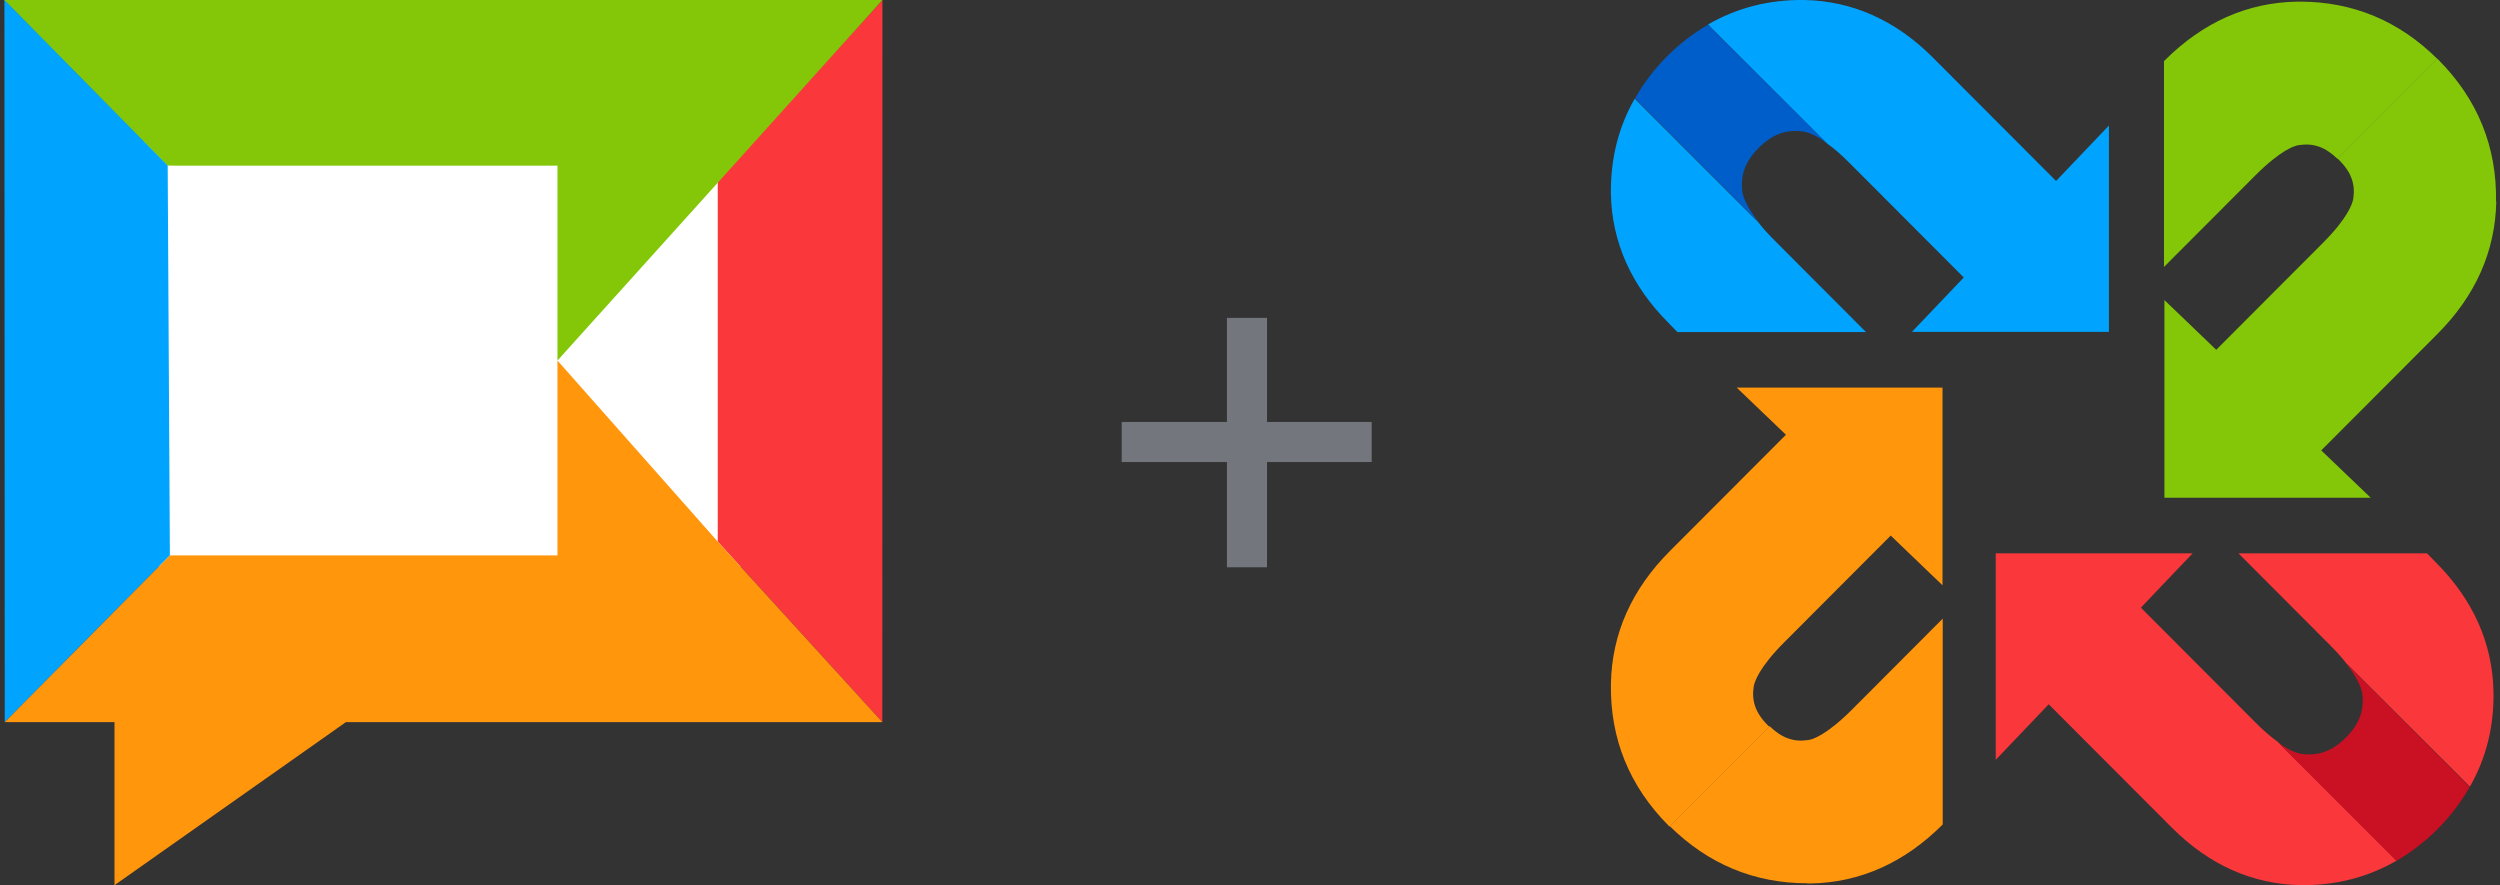 <svg width="209" height="74" viewBox="0 0 209 74" fill="none" xmlns="http://www.w3.org/2000/svg">
<rect x="0" y="0" width="209" height="74" fill="#333333" stroke="none"/>
<rect x="10.688" y="11.84" width="51.8" height="35.52" fill="white"/>
<path d="M73.772 0L60.004 15.079V45.278L73.764 60.371L73.772 0Z" fill="#FA373B"/>
<path d="M0.328 0L13.977 13.847L46.604 13.85V30.142L73.772 0H0.328Z" fill="#83C708"/>
<path d="M14.019 13.847L0.37 0L0.397 60.371L14.202 46.433L14.019 13.847Z" fill="#00A4FF"/>
<path d="M60.004 45.278L46.604 30.142V46.433H14.203L0.397 60.371H9.573V74L28.915 60.371H73.764L60.004 45.278Z" fill="#FF960C"/>
<path d="M114.671 38.625V35.275H105.921V26.575H102.571V35.275H93.772V38.625H102.571V47.425H105.921V38.625H114.671Z" fill="#73767D"/>
<path d="M145.169 32.385L149.305 36.346L139.609 46.061C136.409 49.26 134.751 52.986 134.673 57.161C134.595 61.746 136.214 65.726 139.492 69.023C139.511 69.042 139.55 69.081 139.57 69.101L147.92 60.751C147.92 60.751 147.861 60.692 147.822 60.673C146.769 59.619 146.417 58.624 146.612 57.376C146.69 56.966 147.081 55.776 149.168 53.689L158.064 44.773L161.049 47.641L162.395 48.929V32.405H145.169V32.385Z" fill="#FF960C"/>
<path d="M151.078 73.86H151.351C155.506 73.782 159.213 72.124 162.412 68.924V51.718L154.843 59.307C152.658 61.492 151.507 61.823 151.195 61.862C149.946 62.057 148.971 61.706 147.937 60.711L139.587 69.061C142.786 72.222 146.649 73.841 151.078 73.841V73.86Z" fill="#FF960C"/>
<path d="M192.282 0.137H192.009C187.854 0.215 184.147 1.873 180.948 5.073L180.909 5.112V22.318L188.517 14.691C190.702 12.505 191.853 12.174 192.165 12.135C193.414 11.94 194.389 12.291 195.423 13.286L203.773 4.936C200.573 1.756 196.711 0.137 192.282 0.137Z" fill="#83C708"/>
<path d="M208.668 16.856C208.746 12.272 207.127 8.292 203.85 4.995C203.83 4.976 203.791 4.936 203.772 4.917L195.422 13.267C195.422 13.267 195.48 13.325 195.519 13.345C196.573 14.398 196.924 15.393 196.729 16.642C196.651 17.051 196.261 18.241 194.173 20.329L185.277 29.244L182.292 26.377L180.946 25.089V41.613H198.192L194.056 37.653L203.752 27.937C206.951 24.738 208.61 21.012 208.688 16.837L208.668 16.856Z" fill="#83C708"/>
<path d="M136.662 8.252C135.296 10.633 134.633 13.305 134.672 16.212C134.75 20.231 136.369 23.859 139.452 26.961L140.232 27.761H155.995L148.328 20.075C147.743 19.489 147.275 18.963 146.924 18.494H146.904L136.662 8.252Z" fill="#00A4FF"/>
<path d="M171.876 15.12L161.575 4.799C158.474 1.698 154.864 0.078 150.826 0C147.861 -0.039 145.188 0.664 142.789 2.049L152.699 11.959C153.245 12.349 153.909 12.896 154.689 13.695L164.17 23.196L161.107 26.415L159.839 27.742H176.305V10.496L171.896 15.12H171.876Z" fill="#00A4FF"/>
<path d="M139.374 4.702C138.282 5.795 137.384 6.985 136.682 8.233L146.944 18.495H146.963C146.027 17.285 145.754 16.505 145.676 16.134C145.461 14.691 145.871 13.52 147.022 12.369C147.022 12.369 147.022 12.369 147.041 12.35C148.192 11.198 149.363 10.789 150.806 11.003C151.08 11.042 151.723 11.238 152.718 11.959L142.788 2.068C141.579 2.771 140.428 3.649 139.374 4.702Z" fill="#005ECA"/>
<path d="M206.485 65.765C207.851 63.365 208.514 60.712 208.455 57.805C208.377 53.786 206.758 50.158 203.676 47.056L202.895 46.256H187.132L194.799 53.942C195.385 54.528 195.853 55.054 196.204 55.523H196.223L206.485 65.765Z" fill="#FA373B"/>
<path d="M171.271 58.878L181.572 69.198C184.674 72.3 188.283 73.919 192.321 73.997C195.287 74.036 197.959 73.334 200.359 71.949L190.448 62.038C189.902 61.648 189.239 61.102 188.458 60.302L178.977 50.801L182.04 47.583L183.308 46.256H166.843V63.521L171.252 58.898L171.271 58.878Z" fill="#FA373B"/>
<path d="M203.772 69.315C204.865 68.223 205.762 67.033 206.464 65.784L196.203 55.523H196.183C197.12 56.732 197.393 57.512 197.471 57.883C197.685 59.327 197.276 60.497 196.125 61.648C196.125 61.648 196.125 61.648 196.105 61.668C194.954 62.819 193.784 63.228 192.34 63.014C192.067 62.975 191.423 62.78 190.428 62.058L200.339 71.968C201.548 71.266 202.699 70.388 203.753 69.335L203.772 69.315Z" fill="#CA1023"/>
</svg>
